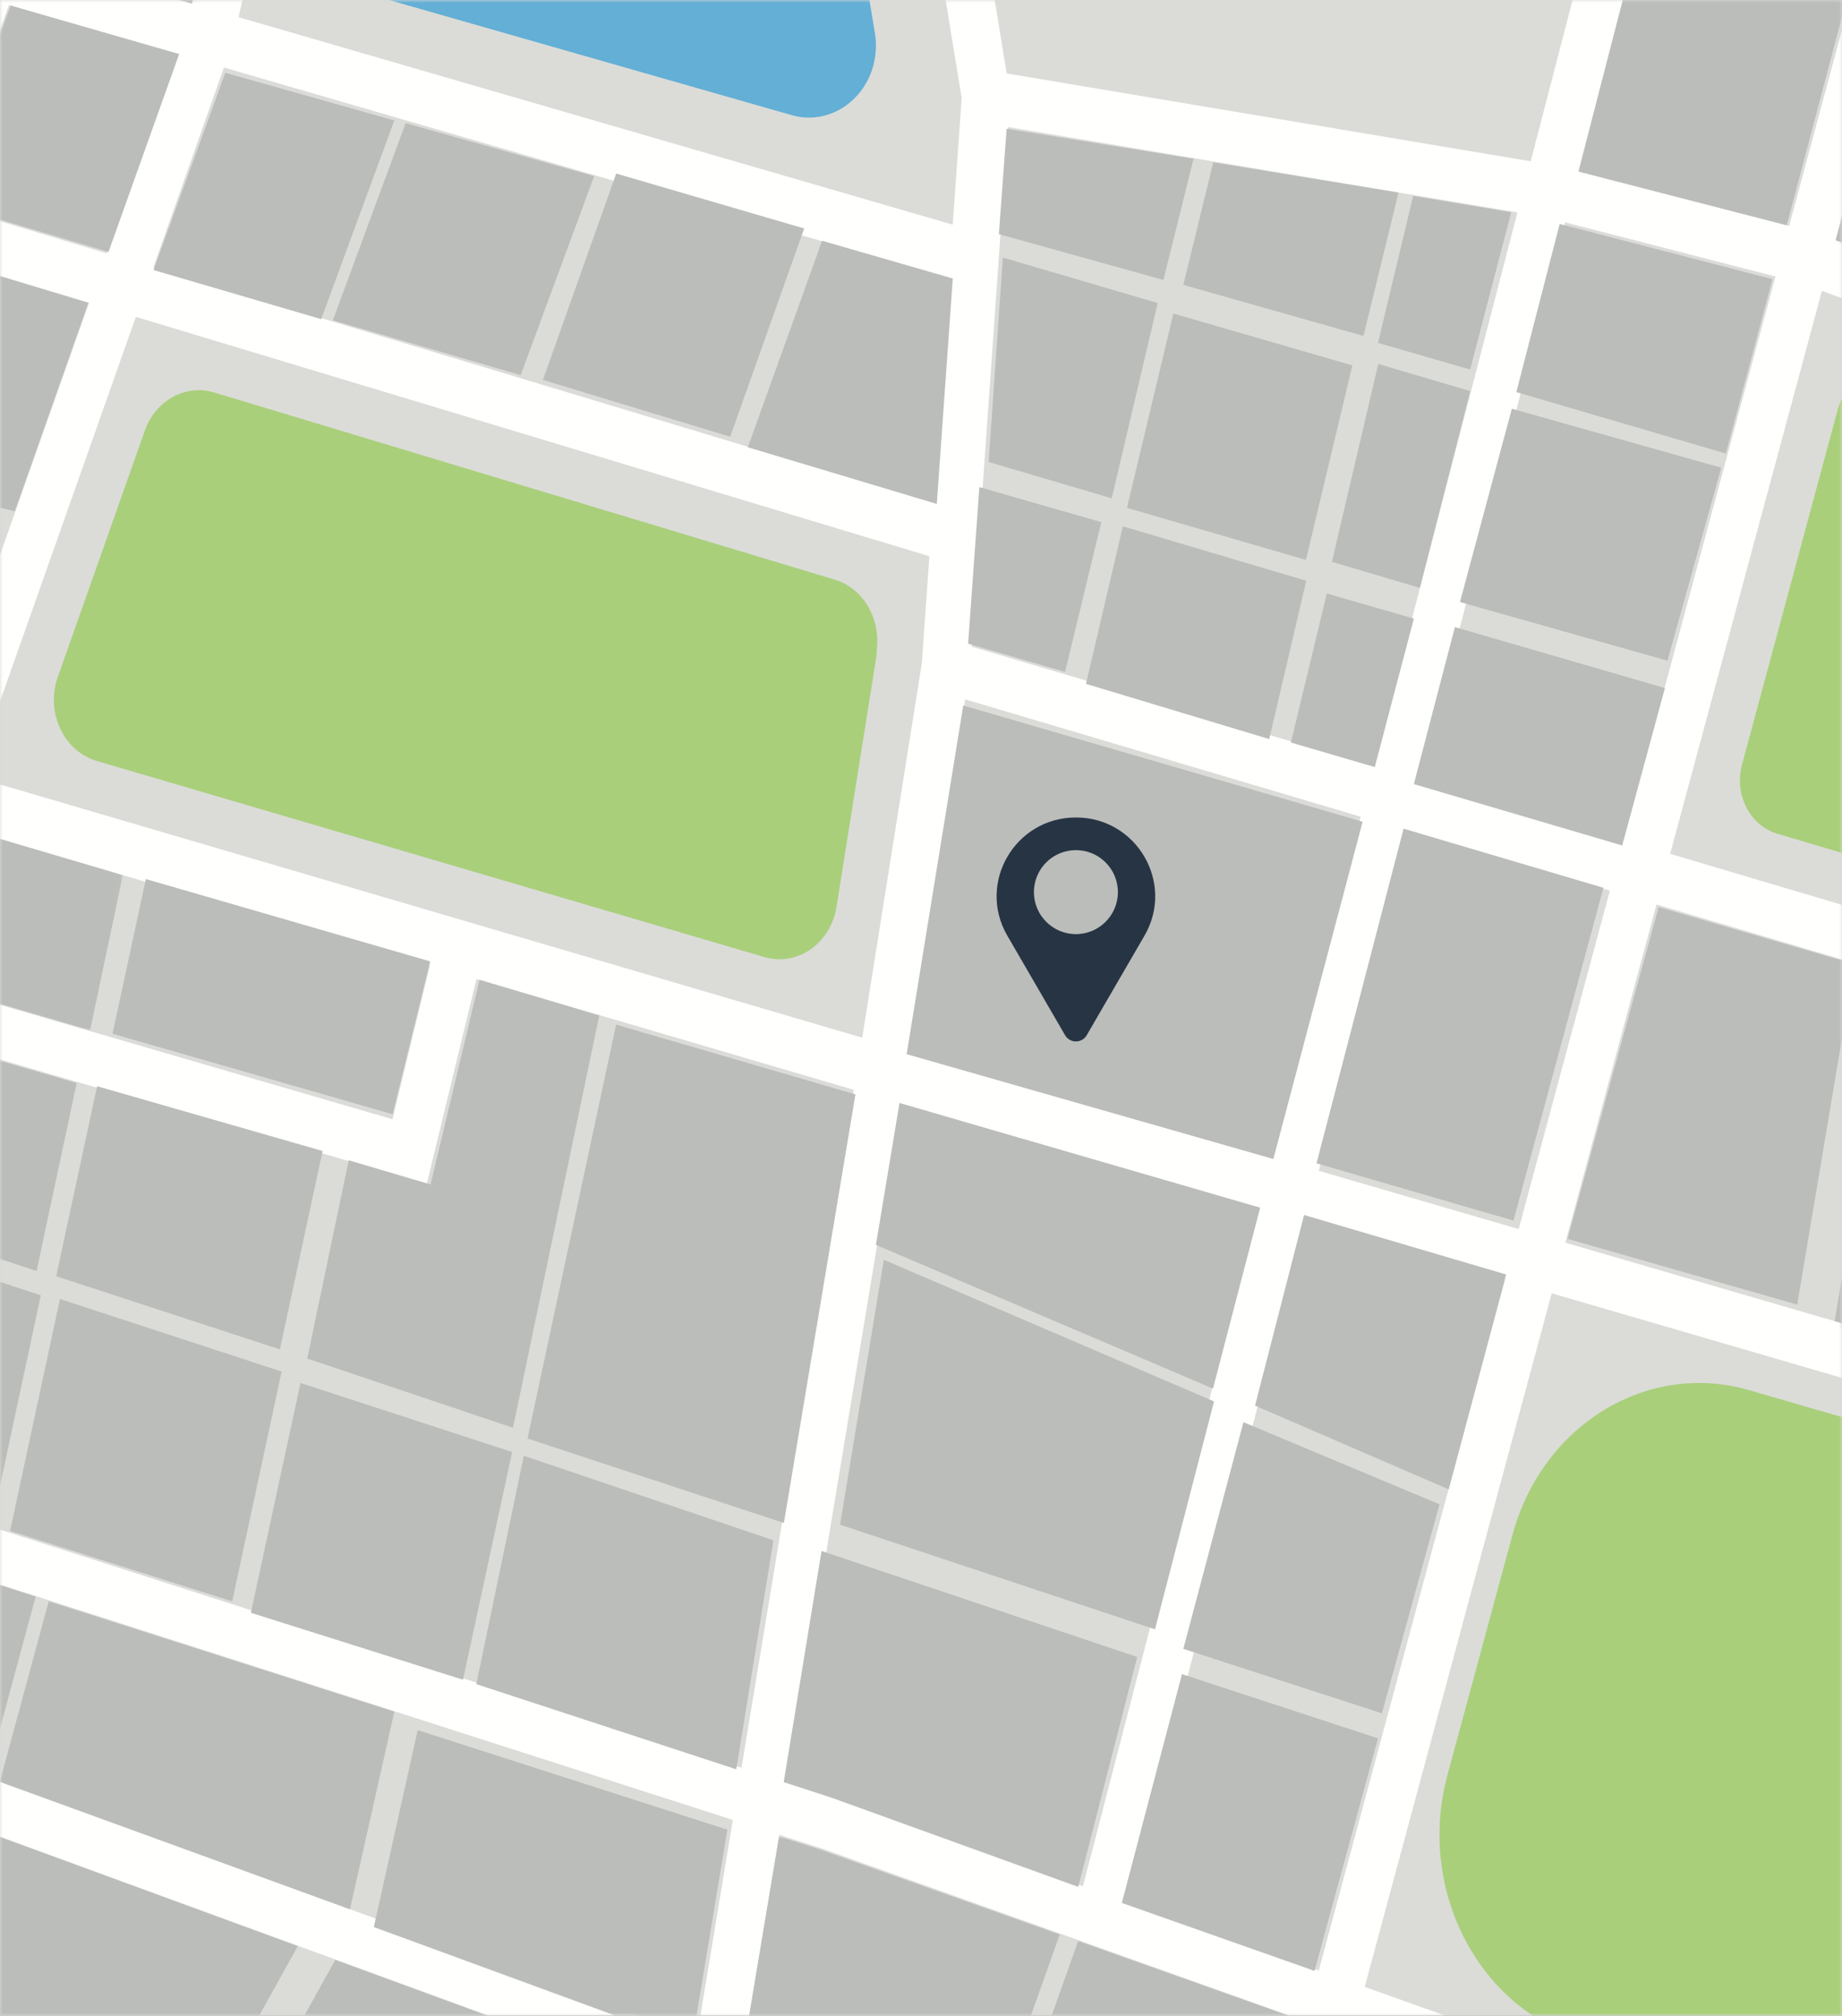 <svg width="329" height="360" xmlns="http://www.w3.org/2000/svg" xmlns:xlink="http://www.w3.org/1999/xlink"><rect width="100%" height="100%" fill="#808080" stroke="none"/><defs><path id="a" d="M0 0h329v360H0z"/><path id="c" d="M0 0h431v471H0z"/><path id="e" d="M0 0h187.59v471H0z"/><path id="g" d="M0 0h431v471H0z"/><path id="i" d="M0 0h86.932v53H0z"/><path id="k" d="M0 0h100.658v67H0z"/></defs><g fill="none" fill-rule="evenodd"><mask id="b" fill="#fff"><use xlink:href="#a"/></mask><use fill="#D8D8D8" xlink:href="#a"/><g mask="url(#b)"><g transform="translate(-65 -76)"><mask id="d" fill="#fff"><use xlink:href="#c"/></mask><path fill="#FAF9F6" mask="url(#d)" d="M0 471h431V0H0z"/><path fill="#DBDCD8" mask="url(#d)" d="M0 471h431V0H0z"/></g></g><path fill="#BBBDBA" mask="url(#b)" d="M327.567 43.186 366 57V-3.343L342.074-10l-14.507 53.186M333.057-12.298 295.667-23l-13.854 54.264L318.925 41l14.132-53.298M327.567 236.764 366 248v-64.59L337.739 175l-10.172 61.764M296.251 162l-16.268 59.26L320.998 233l10.23-60.809L296.25 162"/><g mask="url(#b)"><g transform="translate(-65 -76)"><mask id="f" fill="#fff"><use xlink:href="#e"/></mask><path d="M99.933 471h84.012a76898.11 76898.11 0 0 0 3.645-21.964l-62.71-23L99.932 471M50.076 398.603 6.06 471h85.818l26.308-47.417-68.111-24.98M-.052 196.993l51.84 15.254 13.337-37.813-65.177-16.067v38.626M80.769 130.075l-34.053-10.288-46.768-13.524v44.379l67.683 16.685 13.138-37.252" fill="#BBBDBA" mask="url(#f)"/></g></g><path d="M4.546-7.953 34.866 1l8.113-37.003L6.829-40A27236.91 27236.91 0 0 0 4.546-7.953" fill="#BBBDBA" mask="url(#b)"/><g mask="url(#b)"><g transform="translate(-65 -76)"><mask id="h" fill="#fff"><use xlink:href="#g"/></mask><path d="m336.252 295.514-35.695-10.404 15.78-60.786 36.212 10.744-16.297 60.446zm-35.701 132.42-33.926-12.115 31.58-121.646 35.61 10.38-33.264 123.382zm-12.858 47.69-89.95-32.93c2.032-12.239 4.227-25.469 6.469-38.987l7.478 2.401 86.424 30.866-10.42 38.65zM50.903 388.94l-20.61-41.076 165.601 53.174c-2.25 13.571-4.417 26.628-6.41 38.634l-138.58-50.732zm90.325-101.51 8.879-36.58 67.388 19.793c-5.614 33.92-13.128 79.293-20.056 121.075L26.855 336.94 47.64 260.16l93.59 27.27zm-144.66-51.9 4.761-28.376 47.875 14.062-7.443 27.481-45.193-13.168zm145.214 12.875-6.674 27.493-85.023-24.775 7.434-27.466 84.263 24.748zm-52.516-115.81L231 175.341l-1.343 19.072-10.654 66.919-158.749-46.626 29.01-82.112zm-35.54-20.49 12.885-35.197 30.008 8.716-12.585 35.62-30.308-9.14zm177.949 53.668-139.29-42.01L105 88.059l129.499 37.616-2.824 40.098zm-4.31 98.007 10.01-62.88 70.64 20.957-15.79 60.827-64.86-18.904zm-13.058 133.354-8.55-2.745c8.524-51.407 17.323-104.561 20.093-121.302l64.023 18.66-31.449 121.143-44.117-15.756zm96.061-184.34-71.857-21.32 6.535-92.785 90.986 15.248-25.664 98.857zm71.752-87.405L354.986 226.03l-36.297-10.769 25.845-99.554 37.586 9.68zm90.051 32.296-27.533 94.944-81.331-24.129 27.108-100.545 81.756 29.73zm65.451 132.292 2.26-9.09-86.916-25.787L501.3 88.426c12.915-20.916 32.23-52.123 33.437-53.881l-6.897-5.652c-1.739 2.532-30.735 49.482-34.035 54.827l-.348.564-18.68 64.42-81.923-29.792 42.282-156.827-8.27-2.662-42.31 156.932-37.667-9.718L381.98-28.54l-8.294-2.57-35.284 135.914-93.597-15.685-21.132-129.193-8.487 1.658L236.765 93.5l-1.594 22.623-127.556-37.052 26.12-117.202-8.376-2.229L99.282 76.65l-30.677-8.91c2.9-40.362 7.147-98.103 7.685-101.635-.04.264-.098.44-.127.534l-8.18-2.978c-.201.664-.737 2.417-8.202 106.539l-6.258 17.096L27.542 77.12-109.905-30.513l-5.023 7.656L23.01 85.16l.49.383 26.82 10.505-4.97 13.577-71.834-20.732-87.092-59.596-4.576 7.985 88.202 60.353L46.8 119.787l34.114 10.288-29.032 82.172L-.3 196.92l-102.314-71.824-4.66 7.925 100.447 70.514-6.52 38.854 52.663 15.344L17.497 338.3l-83.683 165.278 7.543 4.561L21.48 349.893l23.487 46.806 142.962 52.337c-5.302 31.916-9.061 54.464-9.325 55.821l4.212 1.002 4.21 1.01c.239-1.186 4.02-23.859 9.162-54.81l89.068 32.608-6.963 25.826 8.27 2.662 6.873-25.494 61.909 22.664 2.74-8.932-62.211-22.775 10.438-38.716 39.57 14.13 52.849 45.479 5.334-7.4-54.052-46.512-41.263-14.737 33.398-123.881 185.155 53.964 2.223-9.101-184.94-53.902 16.285-60.405 176.752 52.439z" fill="#FFFFFE" mask="url(#h)"/><path d="m221.437 193.832-7.024 44.123c-1.042 6.548-7.004 10.704-12.878 8.979L82.283 211.909c-5.935-1.743-9.18-8.722-6.966-14.988l15.544-43.996c1.915-5.42 7.278-8.371 12.404-6.826l110.837 33.43c4.771 1.439 7.941 6.37 7.562 11.763l-.104 1.47c-.025.358-.066.715-.123 1.07M459.238 172.656l-17.42 60.07c-1.46 5.04-6.299 7.924-10.968 6.538l-48.424-14.366c-4.883-1.449-7.723-7-6.293-12.305l17.1-63.427c1.445-5.354 6.662-8.333 11.51-6.57l48.742 17.724c4.68 1.703 7.244 7.197 5.753 12.336" fill="#A9CF7B" mask="url(#h)"/><path fill="#F8C662" mask="url(#h)" d="M537.678 102.22 84.79-25.265l2.152-9.123L539.828 93.098l-2.15 9.121M554.624 87.144 101.739-40.339l2.15-9.123L556.775 78.022l-2.15 9.122"/></g></g><path fill="#BBBDBA" mask="url(#b)" d="m270.032 73-9.266 34.524L297.826 118l9.61-34.471L270.031 73M316.586 49.861 278.573 40l-7.74 30.032L308.25 81l8.335-31.139M252.53 140.039 289.737 151l7.633-28.115L259.861 112l-7.33 28.039M243.534 60l6.252-25.603L216.697 29l-5.345 21.884L243.534 60M174.926 87l-2.007 27.958L190.233 120l6.478-26.75L174.926 87M213.183 28.352 179.795 23l-1.385 18.819L207.802 50l5.38-21.648M206.777 54.125 179.127 46l-2.547 36.512L198.567 89l8.21-34.875M200.554 94l-6.588 28.14 32.728 9.86 6.62-28.279L200.554 94M246.174 65l-8.284 35.345L253.598 105l8.999-35.153L246.174 65M262.58 66l7.337-28.085L252.403 35l-6.278 26.242L262.58 66M230.569 132.616 245.55 137l6.98-26.52-15.546-4.48-6.415 26.616M201.287 90.703 233.253 100l8.297-34.739L209.575 56l-8.288 34.703M225.079 215.691 160.66 197l-4.213 25.337L216.653 248l8.426-32.309M139.977 318.29l8.54 2.776L192.587 337l10.53-41.063L146.737 277l-6.76 41.29M216.843 250.293 157.865 225c-2.211 13.382-4.916 29.74-7.823 47.31l56.25 18.69 10.55-40.707M170.556 135.189l-8.618 53.088L227.435 207l15.945-60.243L172.048 126l-1.492 9.189"/><g mask="url(#b)"><g transform="translate(178 146)"><path d="M12.234 38.89 1.917 21.11C-3.528 11.727 3.277 0 14.167 0s17.694 11.728 12.25 21.11L16.1 38.89c-.86 1.48-3.006 1.48-3.865 0" fill="#273444"/><circle fill="#BBBDBA" cx="14.167" cy="13.333" r="7.5"/></g></g><path fill="#BBBDBA" mask="url(#b)" d="m167.321 90 2.853-40.26L146.83 43 133.57 79.883 167.321 90M92.999 67l13.12-35.536L72.449 22 59.45 57.209 93 67M27.423 48.231 57.37 57l13.06-35.488L40.243 13l-12.82 35.231M130.421 78l13.216-37.194L110.064 31 96.968 67.855 130.421 78M31.998 9.65 1.909 1l-12.92 34.93L19.38 45 31.998 9.65M70.117 199l6.72-27.293L26.05 157l-5.948 27.63L70.117 199"/><g mask="url(#b)"><g transform="translate(-65 131)"><mask id="j" fill="#fff"><use xlink:href="#i"/></mask><path fill="#BBBDBA" mask="url(#j)" d="m56.816 16.411-7.343 27.313L81.095 53l5.837-27.684-30.116-8.905"/></g></g><path fill="#BBBDBA" mask="url(#b)" d="M13.696 193.435-18.84 184l-8.641 31.768L6.536 227l7.16-33.565M53.672 247l-8.863 41.042L82.695 300l8.783-40.67L53.672 247M10.712 232 1.8 273.428 41.472 286l8.827-41.038L10.712 232M49.99 241l7.63-35.431L17.343 194l-7.307 33.934L49.99 241M-27.194 220l-11.269 41.275L-1.63 273l8.92-41.658L-27.193 220M91.623 255l15.411-73.63L85.65 175l-8.746 36.545-14.618-4.32-7.411 35.41L91.623 255M140.012 272c4.61-27.6 9.096-54.49 12.776-76.544L110.04 183l-15.817 73.928L140.012 272M85.072 300.784 131.504 316c2.182-13.43 4.423-27.23 6.642-40.901L93.555 260l-8.483 40.784M-34.803 272l20.493 40.608L-2.245 317l8.62-31.853L-34.802 272M8.698 286-.03 318.242 62.51 341l7.921-35.296L8.698 286M66.77 344.174 123.579 365c1.97-11.876 4.11-24.792 6.333-38.217L74.606 309l-7.835 35.174"/><g mask="url(#b)"><g transform="translate(132.656 328)"><mask id="l" fill="#fff"><use xlink:href="#k"/></mask><path d="M13.987 2.39 6.487 0C4.24 13.459 2.04 26.632 0 38.817l43.438 15.788L56.62 17.508 13.987 2.39M46.72 55.798l43.488 15.806 10.45-38.482-40.745-14.447L46.72 55.798" fill="#BBBDBA" mask="url(#l)"/></g></g><path fill="#BBBDBA" mask="url(#b)" d="M269.002 227.619 232.918 217l-8.755 34.047L258.753 266l10.25-38.381M211.352 294.485 246.821 306l10.285-37.33L222.093 254l-10.74 40.485M200.372 339.864 234.785 352l11.34-41.531L211.115 299l-10.743 40.864M286.389 158.564 250.697 148l-15.553 59.77L270.326 218l16.063-59.436M9.579 279.5h-.001M191.678 342.5"/><path d="m61.965-2.147 79.446 22.71c7.229 2.066 14.428-3.426 15.002-11.446a13.814 13.814 0 0 0-.152-3.25L145.493-58.91C145.1-61.276 143.186-63 140.951-63H74.722c-2.127 0-3.98 1.565-4.483 3.788L58.667-8.116c-.594 2.623.872 5.276 3.298 5.97" fill="#63AFD5" mask="url(#b)"/><path d="m270.135 274.148-11.604 42.857c-5.313 19.626 4.676 40.291 22.548 46.648 3.878 1.378 7.503 3.49 10.709 6.237l12.838 11.001c6.13 5.253 13.706 8.109 21.509 8.109h.524c19.2 0 34.766-16.936 34.766-37.828v-59.609c0-17.137-10.589-32.134-25.806-36.55l-23.176-6.726c-18.214-5.287-36.981 6.184-42.308 25.86" fill="#A9CF7B" mask="url(#b)"/></g></svg>